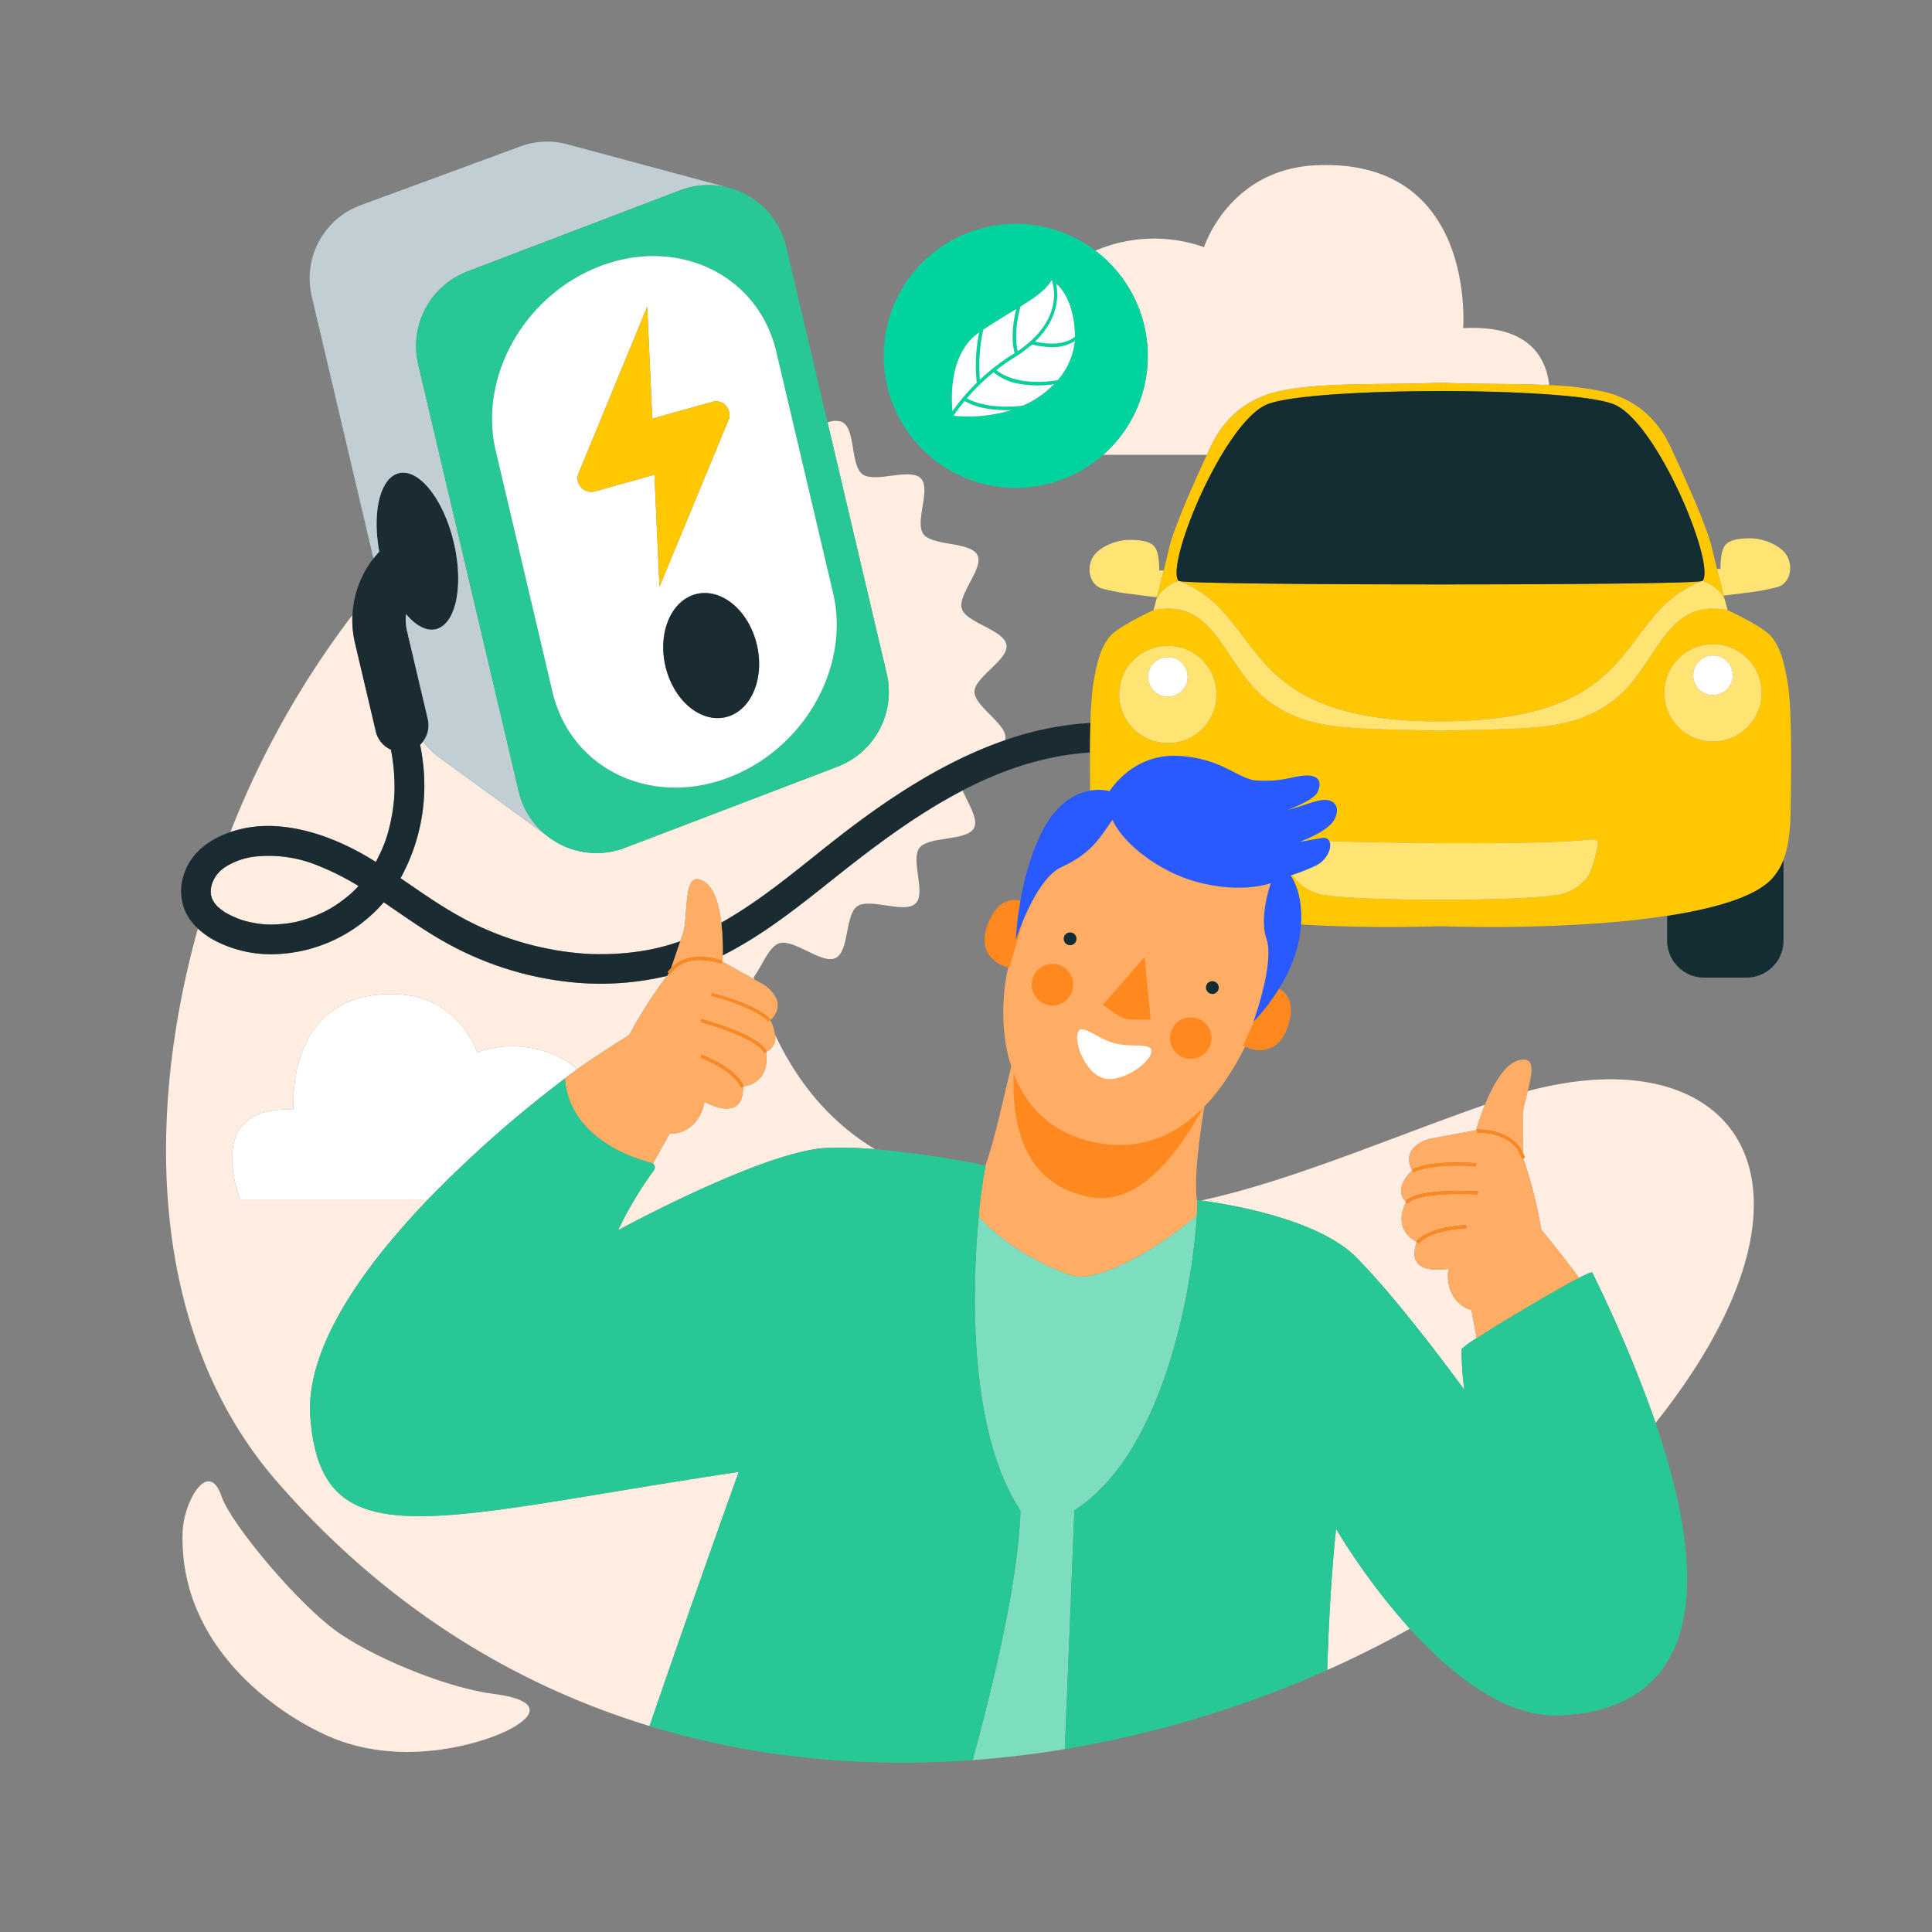 <?xml version="1.0" encoding="UTF-8"?>
<svg xmlns="http://www.w3.org/2000/svg" id="Calque_1" data-name="Calque 1" viewBox="0 0 480 480">
  <rect x="0" y="0" width="480" height="480" fill="#808080" stroke="none"/>
  <defs>
    <style>.cls-1{fill:#ffede1;}.cls-2{fill:#fff;}.cls-3{fill:#1a2c32;}.cls-4{fill:#ffe473;}.cls-5{fill:#132d32;}.cls-6{fill:#ffc802;}.cls-7{fill:#c1ced3;}.cls-8{fill:#27c896;}.cls-9{fill:#ffc800;}.cls-10{fill:#ff891f;}.cls-11{fill:#ffad64;}.cls-12{fill:#00d39d;}.cls-13{fill:none;stroke:#00d39d;stroke-linecap:round;stroke-linejoin:round;stroke-width:0;}.cls-14{fill:#7ddebf;}.cls-15{fill:#285aff;}.cls-16{fill:#122d32;}</style>
  </defs>
  <title>480x480_borne-standard-sans-fond</title>
  <path class="cls-1" d="M208.051,190.489l-52.761,20.14a19.8,19.8,0,0,1-17.886-1.894v0l-.023-.017a19.979,19.979,0,0,1-1.714-1.245L109.23,188.265c-.085-.062-.17-.121-.254-.184l-.067-.049,0,0a19.318,19.318,0,0,1-3.79-3.827,6.654,6.654,0,0,1-.751.83c.292,1.448.53,2.908.7,4.374a47.607,47.607,0,0,1-5.559,28.775c4.478,3.048,8.889,6.18,13.5,8.821a75.107,75.107,0,0,0,32.947,9.986c.854.057,2.873.094,4.274.073q2.021-.031,4.037-.183a60.411,60.411,0,0,0,8.667-1.258c.127-.033.739-.179.722-.175q.589-.145,1.175-.3.978-.263,1.946-.558c.75-.229,1.495-.476,2.235-.735l.529-1.55a12.49,12.49,0,0,0,.594-2.683c.714-6.548.336-13.02,4.575-10.733,2.744,1.48,3.964,5.988,4.488,10.354,10.92-6.134,20.35-14.52,30.23-22.131,12.179-9.382,25.682-18.153,40.25-23.194a2.39,2.39,0,0,0,.1-.313c.638-3.607-7.712-8.041-7.671-11.776.041-3.639,8.507-7.9,7.942-11.608s-9.943-5.462-11.067-8.938c-1.151-3.569,5.531-10.117,3.845-13.394-1.718-3.338-11.2-2.208-13.409-5.2-2.235-3.022,2-11.242-.675-13.876s-11.346,1.24-14.426-.964-1.682-11.281-5.089-13a4.883,4.883,0,0,0-3.622.131L220.3,167.38A19.865,19.865,0,0,1,208.051,190.489Z"></path>
  <path class="cls-1" d="M179.553,237.359c-.022.973-.059,1.559-.059,1.559,2.7,1.508,5.8,3.237,7.918,4.419-.054-.184-.109-.367-.162-.551,2.143-2.89,3.81-7.676,6.388-8.445,3.715-1.107,10.53,5.312,13.94,3.692,3.473-1.649,2.3-10.761,5.417-12.883,3.145-2.146,11.7,1.922,14.44-.65s-1.291-10.9,1.006-13.859,11.74-1.617,13.531-4.892c1.213-2.219-1.413-6.037-2.823-9.357-11.33,5.884-21.838,13.79-31.778,21.707C198.535,225.136,189.678,232.271,179.553,237.359Z"></path>
  <path class="cls-1" d="M297.428,298.492h0l0,.019Z"></path>
  <path class="cls-1" d="M190.471,261.27c.013.032.031.063.042.095l-.184.064c.932,7.358-4.537,8.339-5.55,8.457.012.036.02.062.023.071l-.2.058c.209,9.357-9.569,3.722-9.569,3.722-.927,5.294-4.886,8.186-8.746,7.9l.032.079L162.2,289.1a1.171,1.171,0,0,1,.252,1.671,91.716,91.716,0,0,0-8.884,14.865s36.079-19.647,51.634-20.423a97.239,97.239,0,0,1,12.2.3c-11.487-6.912-19.426-16.924-24.842-28.452A3.851,3.851,0,0,1,190.471,261.27Z"></path>
  <path class="cls-1" d="M80.252,207.7a64.175,64.175,0,0,1,13.114,6.456c.26-.484.522-1,.8-1.568a33.439,33.439,0,0,0,2.492-6.7,44.805,44.805,0,0,0,1.271-7.68c.011-.14.05-.788.064-.992s.022-.758.02-.689q.02-.956,0-1.912-.036-1.913-.223-3.819-.2-2.093-.589-4.164c-.023-.125-.049-.25-.073-.375a6.62,6.62,0,0,1-3.766-4.538l-5.174-21.984a24.989,24.989,0,0,1-.631-6.926,223.1,223.1,0,0,0-30.317,53.921,29.3,29.3,0,0,1,3.608-.966C67.358,204.458,74.051,205.588,80.252,207.7Z"></path>
  <path class="cls-1" d="M77.107,352.2c-1.342-17.487,13.553-37.867,29.221-54.2H59.688s-9.678-23.513,13.243-22.3c0,0-2.4-29.894,25.817-28.667,15.423.671,19.782,14.417,19.782,14.417a26.21,26.21,0,0,1,21.936,2.038,13.591,13.591,0,0,1,2.858,2.223c3.291-2.34,7.532-5.133,13.015-8.59a115.172,115.172,0,0,1,9.352-14.65,71.405,71.405,0,0,1-22.7,1.654,80.867,80.867,0,0,1-32.617-10.159c-5.246-2.949-10.1-6.46-15.036-9.8a37.239,37.239,0,0,1-26.619,12.88,30.125,30.125,0,0,1-15.832-3.631,20.174,20.174,0,0,1-3.717-2.726c-13.622,48.87-11.245,101.88,19.587,137.347,27.173,31.258,59.149,50.591,92.621,60.793,11.865-34.59,22.159-63.148,22.159-63.148C107.988,376.995,79.869,388.187,77.107,352.2Z"></path>
  <path class="cls-1" d="M55.712,226.544c.062.042.094.065.118.084l.225.121c.225.123.445.251.672.371a26.041,26.041,0,0,0,3.311,1.428l.1.033q.331.1.664.192t.675.177q.846.21,1.7.363t1.722.254c.346.04.694.064,1.04.1.041,0,.133.011.216.017a31.215,31.215,0,0,0,7.158-.589l.209-.039.2-.052c.343-.087.685-.174,1.026-.268q.853-.238,1.692-.52,1.6-.538,3.138-1.232a27.812,27.812,0,0,0,5.724-3.439q.851-.642,1.661-1.337c-.037.032.28-.251.443-.393s.466-.443.431-.408q.637-.624,1.237-1.283A64.947,64.947,0,0,0,79.1,215.1a32.014,32.014,0,0,0-16.164-2.237,17.806,17.806,0,0,0-6.777,2.419,8.359,8.359,0,0,0-2.6,2.474c.028-.028-.236.388-.283.477-.149.277-.288.559-.413.848-.073.169-.141.348-.206.525-.008.087-.172.708-.173.711-.057.29-.094.587-.125.883.015.09.01.678.012.713.014.169.039.338.063.506.012-.052.177.647.194.695a6.229,6.229,0,0,0,1.443,2.126A20.326,20.326,0,0,0,55.712,226.544Z"></path>
  <path class="cls-1" d="M378.313,277.7l.033,8.68a9.235,9.235,0,0,1,.486,1.249l-.4.123a111.748,111.748,0,0,1,4.466,17.692c3.988,4.9,7.064,8.831,9.413,12.054,1.941-1,3.183-1.54,3.28-1.34a332.565,332.565,0,0,1,15.739,37.361c47.011-59.17,20.45-96.407-31.786-82.429-.307,1.238-.641,2.547-.934,3.878A12.492,12.492,0,0,0,378.313,277.7Z"></path>
  <path class="cls-1" d="M329.752,414.914q10.659-4.759,20.515-10.269a164.031,164.031,0,0,1-18.325-24.818C330.79,390.744,330.111,402.76,329.752,414.914Z"></path>
  <path class="cls-1" d="M363.807,345.292a74.006,74.006,0,0,1-.679-10.123,20.532,20.532,0,0,1,3.742-2.681l-1.288-6.935.056-.065c-3.75-.96-6.577-4.965-5.765-10.277,0,0-11.067,2.216-7.879-6.584l-.169-.118c.006-.008.022-.03.044-.059-.957-.455-5.78-3.146-2.559-9.79l-.151-.118c.02-.026.053-.048.074-.073-.571-.528-2.947-3.2,1.609-7.68l-.1-.127.042-.029c-.465-.83-2.659-5.421,4.224-7.655,0,0,6.552-1.216,11.759-2.186a61.738,61.738,0,0,1,2.166-6.327c-25.332,8.906-48.054,18.868-70.509,23.81,5.157.663,28.64,4.169,38.5,14.076C348.03,323.513,363.807,345.292,363.807,345.292Z"></path>
  <path class="cls-1" d="M122.5,420.823c-10.566-1.358-27.473-7.925-37.724-14.722s-27.47-27.628-29.688-34.223c-3.261-9.7-9.442,1.151-9.711,8.648-1.03,28.645,23.75,45.412,36.352,50.89,17.028,7.4,35.4,2.4,42.632-.694S136.908,422.676,122.5,420.823Z"></path>
  <path class="cls-1" d="M317.021,97.4c10.461-2.63,27.737-1.669,40.878-2.318,8.273.409,18.182.181,27,.611-.914-7.746-5.831-14.992-21.39-14.166,0,0,3.394-42.2-36.447-40.471-21.774.947-27.927,20.354-27.927,20.354a37.031,37.031,0,0,0-27,.878A32.769,32.769,0,0,1,274.088,113h25.759c.3-.653.6-1.294.885-1.9C303.826,104.469,308.962,99.423,317.021,97.4Z"></path>
  <path class="cls-1" d="M357.9,95.082c0,.025-.008.8-.021,2.082h.041C357.907,95.882,357.9,95.107,357.9,95.082Z"></path>
  <path class="cls-2" d="M140.466,263.492a26.21,26.21,0,0,0-21.936-2.038s-4.359-13.747-19.782-14.417C70.527,245.81,72.931,275.7,72.931,275.7,50.01,274.487,59.688,298,59.688,298h46.64a295.743,295.743,0,0,1,32.5-28.894c1.254-1.021,2.733-2.139,4.493-3.391A13.591,13.591,0,0,0,140.466,263.492Z"></path>
  <path class="cls-3" d="M249.681,183.912c-14.568,5.042-28.07,13.812-40.25,23.194-9.88,7.611-19.31,16-30.23,22.131a59.6,59.6,0,0,1,.352,8.121c10.125-5.088,18.982-12.223,27.817-19.26,9.94-7.917,20.448-15.823,31.778-21.707,9.87-5.126,20.364-8.712,31.654-9.426.01-2.514.044-5.018.112-7.359A77.569,77.569,0,0,0,249.681,183.912Z"></path>
  <path class="cls-3" d="M68.721,237.048a37.239,37.239,0,0,0,26.619-12.88c4.937,3.342,9.79,6.853,15.036,9.8a80.867,80.867,0,0,0,32.617,10.159,71.405,71.405,0,0,0,22.7-1.654c.241-.316.42-.546.532-.687l-.343-.246a9.259,9.259,0,0,1,.862-1.034l2.273-6.658c-.74.259-1.485.506-2.235.735q-.968.3-1.946.558-.586.157-1.175.3c.016,0-.6.142-.722.175a60.411,60.411,0,0,1-8.667,1.258q-2.015.153-4.037.183c-1.4.021-3.421-.015-4.274-.073A75.107,75.107,0,0,1,113.012,227c-4.615-2.641-9.025-5.773-13.5-8.821a47.607,47.607,0,0,0,5.559-28.775c-.167-1.466-.4-2.926-.7-4.374a6.593,6.593,0,0,0,1.917-6.352L101.113,156.7a11.637,11.637,0,0,1-.222-4.121c2.372,2.834,5,4.307,7.374,3.747,5-1.177,7.008-10.81,4.489-21.514s-8.613-18.431-13.613-17.254c-4.682,1.1-6.742,9.628-4.911,19.5q-.764.816-1.449,1.693a24.892,24.892,0,0,0-4.587,20.988l5.174,21.984a6.62,6.62,0,0,0,3.766,4.538c.024.125.049.25.073.375q.384,2.068.589,4.164.186,1.9.223,3.819.018.956,0,1.912c0-.069-.016.486-.02.689s-.053.852-.064.992a44.805,44.805,0,0,1-1.271,7.68,33.439,33.439,0,0,1-2.492,6.7c-.279.572-.542,1.084-.8,1.568A64.175,64.175,0,0,0,80.252,207.7c-6.2-2.111-12.895-3.241-19.4-1.933a29.3,29.3,0,0,0-3.608.966c-4.941,1.673-9.46,4.787-11.321,9.884A12.849,12.849,0,0,0,46,226.371a13.806,13.806,0,0,0,3.17,4.32,20.174,20.174,0,0,0,3.717,2.726A30.125,30.125,0,0,0,68.721,237.048ZM52.437,222.42c-.024-.169-.049-.337-.063-.506,0-.036,0-.623-.012-.713.031-.3.068-.593.125-.883,0,0,.164-.623.173-.711.065-.177.133-.355.206-.525.125-.289.264-.571.413-.848.048-.089.311-.505.283-.477a8.359,8.359,0,0,1,2.6-2.474,17.806,17.806,0,0,1,6.777-2.419A32.014,32.014,0,0,1,79.1,215.1a64.947,64.947,0,0,1,9.974,5.022q-.6.659-1.237,1.283c.035-.034-.276.259-.431.408s-.481.425-.443.393q-.809.695-1.661,1.337a27.812,27.812,0,0,1-5.724,3.439q-1.538.692-3.138,1.232-.839.282-1.692.52c-.341.095-.683.181-1.026.268l-.2.052-.209.039a31.215,31.215,0,0,1-7.158.589c-.082-.006-.175-.013-.216-.017-.346-.037-.694-.06-1.04-.1q-.865-.1-1.722-.254t-1.7-.363q-.339-.084-.675-.177t-.664-.192l-.1-.033a26.041,26.041,0,0,1-3.311-1.428c-.226-.119-.447-.248-.672-.371l-.225-.121c-.024-.019-.056-.042-.118-.084a20.326,20.326,0,0,1-1.639-1.3,6.229,6.229,0,0,1-1.443-2.126C52.614,223.067,52.449,222.368,52.437,222.42Z"></path>
  <path class="cls-4" d="M288.005,141.75s.125-3.595-.878-5.476-4.013-2.174-6.814-2.132-7.4,1.63-8.946,4.556c-1.361,2.575-.673,6.476,2.318,7.493a53.27,53.27,0,0,0,8.217,1.495c1.77.253,4.159.561,5.538.674.458-1.755,1.057-4.08,1.695-6.651C288.568,141.725,288.005,141.75,288.005,141.75Z"></path>
  <path class="cls-4" d="M433.558,147.3a53.265,53.265,0,0,0,8.217-1.495c2.991-1.017,3.678-4.919,2.318-7.493-1.547-2.926-6.145-4.515-8.946-4.556s-5.811.251-6.814,2.132-.878,5.476-.878,5.476-.412-.018-.883-.034c.623,2.521,1.216,4.833,1.682,6.624C429.658,147.833,431.885,147.544,433.558,147.3Z"></path>
  <path class="cls-5" d="M414.2,227.513V233.7a9.213,9.213,0,0,0,9.186,9.186H433.92a9.212,9.212,0,0,0,9.186-9.186V213.55a15.043,15.043,0,0,1-2.687,4.515C436.55,222.558,426.7,225.589,414.2,227.513Z"></path>
  <path class="cls-5" d="M275.379,218.065a14.915,14.915,0,0,1-2.393-3.8V233.7a9.212,9.212,0,0,0,9.186,9.186H292.7a9.212,9.212,0,0,0,9.186-9.186v-6.141C289.251,225.638,279.279,222.593,275.379,218.065Z"></path>
  <path class="cls-6" d="M444.181,169.907c-1.087-6.605-2.174-9.489-4.264-11.914s-10.7-6.4-10.7-6.4c-16.616-3.284-17.2,15.407-30.157,23.7-9.807,6.28-19.13,5.624-41.159,6.27-22.029-.646-31.352.01-41.159-6.27-12.955-8.3-13.542-26.987-30.157-23.7,0,0-8.612,3.971-10.7,6.4s-3.177,5.309-4.264,11.914a82.085,82.085,0,0,0-.7,9.7c-.068,2.341-.1,4.845-.112,7.359-.023,5.648.07,11.338.146,15.3.108,5.593.841,9.278,2.038,12a14.915,14.915,0,0,0,2.393,3.8c3.9,4.529,13.872,7.573,26.51,9.495,16.624,2.527,37.866,3.108,56.01,2.545,18.252.567,39.636-.025,56.3-2.591,12.5-1.924,22.348-4.955,26.217-9.448a15.043,15.043,0,0,0,2.687-4.515c1.023-2.648,1.646-6.167,1.745-11.287C445.017,193.568,445.268,176.512,444.181,169.907Zm-154.028-9.448a12.081,12.081,0,1,1-12.081,12.081A12.1,12.1,0,0,1,290.154,160.459ZM396.988,209.8c-.3,1.762-1.219,6.342-2.854,8.444a11.681,11.681,0,0,1-7.734,4.18c-9.921,1.5-47.082,1.5-57,0a11.681,11.681,0,0,1-7.734-4.18c-1.635-2.1-2.551-6.682-2.854-8.444-.207-1.206.507-1.168,2-1.244,11.686.811,61.154,1.605,74.185,0C396.482,208.63,397.2,208.593,396.988,209.8Zm16.522-37.661a12.081,12.081,0,1,1,12.081,12.082A12.1,12.1,0,0,1,413.51,172.137Z"></path>
  <path class="cls-6" d="M381.2,179.945q-.626.063-1.273.119Q380.573,180.008,381.2,179.945Z"></path>
  <path class="cls-6" d="M385.793,179.324q-.526.093-1.066.176Q385.267,179.416,385.793,179.324Z"></path>
  <path class="cls-6" d="M397.446,175.2q-.409.237-.818.459Q397.037,175.438,397.446,175.2Z"></path>
  <path class="cls-6" d="M358.285,180.921l-.386.011.4-.011Z"></path>
  <path class="cls-6" d="M395.2,176.4c-.371.179-.744.347-1.119.51C394.458,176.743,394.831,176.574,395.2,176.4Z"></path>
  <path class="cls-6" d="M357.785,180.921l.114.011.114-.011Z"></path>
  <path class="cls-6" d="M389.934,178.385q-.463.132-.935.253Q389.471,178.516,389.934,178.385Z"></path>
  <path class="cls-6" d="M388.67,178.721c-.828.2-1.678.385-2.557.546Q387.431,179.026,388.67,178.721Z"></path>
  <path class="cls-6" d="M393.765,177.041q-.424.179-.852.346Q393.341,177.22,393.765,177.041Z"></path>
  <path class="cls-6" d="M357.5,180.921l.4.011-.386-.011Z"></path>
  <path class="cls-6" d="M392.59,177.512c-.765.288-1.543.548-2.339.783Q391.445,177.943,392.59,177.512Z"></path>
  <path class="cls-6" d="M396.307,175.834c-.365.193-.731.381-1.1.558C395.576,176.215,395.942,176.027,396.307,175.834Z"></path>
  <path class="cls-6" d="M323.207,177.511q1.148.433,2.34.783C324.751,178.06,323.973,177.8,323.207,177.511Z"></path>
  <path class="cls-6" d="M325.863,178.384q.465.132.94.254Q326.328,178.517,325.863,178.384Z"></path>
  <path class="cls-6" d="M322.031,177.04q.425.18.855.347Q322.456,177.22,322.031,177.04Z"></path>
  <path class="cls-6" d="M318.352,175.2q.409.237.819.459Q318.761,175.438,318.352,175.2Z"></path>
  <path class="cls-6" d="M319.491,175.834q1.1.585,2.225,1.072Q320.593,176.418,319.491,175.834Z"></path>
  <path class="cls-6" d="M316.928,174.338c.368.235.734.459,1.1.676C317.662,174.8,317.3,174.573,316.928,174.338Z"></path>
  <path class="cls-6" d="M327.125,178.72q1.244.307,2.563.547C328.807,179.107,327.954,178.925,327.125,178.72Z"></path>
  <path class="cls-6" d="M331.4,179.551q1.4.208,2.9.364C333.3,179.81,332.332,179.689,331.4,179.551Z"></path>
  <path class="cls-6" d="M336.184,180.091q1.61.134,3.362.233C338.376,180.257,337.258,180.18,336.184,180.091Z"></path>
  <path class="cls-6" d="M330,179.323q.532.094,1.079.178Q330.531,179.416,330,179.323Z"></path>
  <path class="cls-6" d="M334.583,179.943q.641.065,1.3.122Q335.224,180.008,334.583,179.943Z"></path>
  <path class="cls-6" d="M292.953,144.378h0c21.948,8.491,13.613,34.994,64.956,34.841,51.747-.155,42.827-26.289,64.933-34.841h0C418.049,145.473,297.751,145.473,292.953,144.378Z"></path>
  <path class="cls-6" d="M429.2,151.526l.019.07Z"></path>
  <path class="cls-6" d="M428.7,149.676l.008.029Z"></path>
  <path class="cls-6" d="M426.136,150.742a20.421,20.421,0,0,1,2.941.341A20.421,20.421,0,0,0,426.136,150.742Z"></path>
  <path class="cls-6" d="M379.6,180.092c-1.07.089-2.184.165-3.35.232Q378,180.224,379.6,180.092Z"></path>
  <path class="cls-6" d="M286.946,150.238l.161-.611Z"></path>
  <path class="cls-6" d="M429.18,151.466l-.119-.446.017.062Z"></path>
  <path class="cls-6" d="M398.87,174.338c-.367.235-.734.458-1.1.675C398.136,174.8,398.5,174.573,398.87,174.338Z"></path>
  <path class="cls-6" d="M287.262,149.039l-.089.34.089-.34Z"></path>
  <path class="cls-6" d="M384.393,179.552c-.927.138-1.888.258-2.887.362Q383,179.757,384.393,179.552Z"></path>
  <path class="cls-6" d="M288.8,146.769a10.5,10.5,0,0,1,4.009-2.446c-3.354-4.026,11.218-39.4,21.989-43.852,5.3-2.191,24.185-3.3,43.08-3.307.012-1.282.02-2.057.021-2.082,0,.025.008.8.021,2.082,18.858,0,37.717,1.09,43.079,3.307,10.771,4.453,25.343,39.826,21.989,43.852A10.5,10.5,0,0,1,427,146.769a6.888,6.888,0,0,1,1.539,2.269h0l.048.183c-.1-.385-.211-.8-.331-1.264-.466-1.79-1.059-4.1-1.682-6.624-.411-1.664-.835-3.412-1.244-5.164-1.271-5.44-6.6-17.24-10.261-25.076-3.094-6.626-8.23-11.673-16.289-13.7A74.218,74.218,0,0,0,384.9,95.689c-8.818-.43-18.727-.2-27-.611-13.141.649-30.417-.312-40.878,2.318-8.059,2.026-13.2,7.073-16.289,13.7-.285.61-.583,1.251-.885,1.9-3.582,7.737-8.2,18.155-9.376,23.171-.44,1.882-.9,3.765-1.337,5.538-.638,2.571-1.236,4.9-1.695,6.651l-.177.678A6.893,6.893,0,0,1,288.8,146.769Z"></path>
  <path class="cls-5" d="M401,100.471c-5.362-2.217-24.221-3.312-43.079-3.307h-.041c-18.9.006-37.78,1.116-43.08,3.307-10.771,4.453-25.343,39.826-21.989,43.852a.313.313,0,0,0,.143.055c4.8,1.095,125.1,1.095,129.891,0a.317.317,0,0,0,.143-.055C426.342,140.3,411.77,104.924,401,100.471Z"></path>
  <path class="cls-4" d="M394.992,208.554c-13.03,1.605-62.5.811-74.185,0-1.49.076-2.2.038-2,1.244.3,1.762,1.219,6.342,2.854,8.444a11.681,11.681,0,0,0,7.734,4.18c9.921,1.5,47.082,1.5,57,0a11.681,11.681,0,0,0,7.734-4.18c1.635-2.1,2.551-6.682,2.854-8.444C397.2,208.593,396.482,208.63,394.992,208.554Z"></path>
  <path class="cls-4" d="M290.154,184.621a12.081,12.081,0,1,0-12.081-12.081A12.1,12.1,0,0,0,290.154,184.621Zm4.912-16.45a4.912,4.912,0,1,1-4.912-4.912A4.922,4.922,0,0,1,295.066,168.171Z"></path>
  <circle class="cls-2" cx="290.154" cy="168.172" r="4.912"></circle>
  <path class="cls-4" d="M437.672,172.137a12.081,12.081,0,1,0-12.081,12.082A12.1,12.1,0,0,0,437.672,172.137Zm-12.081-9.28a4.912,4.912,0,1,1-4.912,4.912A4.921,4.921,0,0,1,425.591,162.857Z"></path>
  <circle class="cls-2" cx="425.591" cy="167.769" r="4.912"></circle>
  <path class="cls-4" d="M316.74,175.3c9.807,6.28,19.13,5.624,41.159,6.27,22.029-.646,31.352.01,41.159-6.27,12.955-8.3,13.541-26.987,30.157-23.7l-.019-.07-.016-.06-.1-.383a20.421,20.421,0,0,0-2.941-.341,20.421,20.421,0,0,1,2.941.341l-.017-.062c-.086-.32-.2-.763-.349-1.316l-.008-.029-.119-.453-.048-.183h0A6.888,6.888,0,0,0,427,146.769a10.5,10.5,0,0,0-4.009-2.446.317.317,0,0,1-.143.055h0c-22.106,8.552-13.186,34.685-64.933,34.841-51.343.153-43.008-26.35-64.956-34.841h0a.313.313,0,0,1-.143-.055,10.5,10.5,0,0,0-4.009,2.446,6.893,6.893,0,0,0-1.539,2.269h0l-.089.34-.065.248-.161.611c-.091.342-.166.626-.225.844l-.138.514C303.2,148.312,303.785,167,316.74,175.3Zm81.03-.286c.366-.217.733-.44,1.1-.675C398.5,174.573,398.136,174.8,397.77,175.013Zm-21.516,5.31c1.166-.066,2.28-.143,3.35-.232Q378,180.226,376.253,180.323Zm3.673-.26q.647-.056,1.273-.119Q380.574,180.008,379.927,180.064Zm1.579-.15c1-.1,1.96-.225,2.887-.362Q383,179.758,381.505,179.914Zm3.221-.414q.541-.084,1.066-.176Q385.267,179.416,384.727,179.5Zm1.387-.233c.879-.161,1.729-.342,2.557-.546Q387.429,179.027,386.113,179.267Zm2.886-.63q.472-.121.935-.253Q389.471,178.516,389,178.637Zm1.252-.343c.8-.234,1.574-.495,2.339-.783Q391.443,177.944,390.251,178.294Zm2.662-.908q.428-.167.852-.346Q393.341,177.22,392.913,177.386Zm1.17-.481c.375-.163.748-.332,1.119-.51C394.831,176.574,394.458,176.743,394.083,176.906Zm1.125-.514c.367-.177.733-.365,1.1-.558C395.942,176.027,395.576,176.215,395.209,176.392Zm1.419-.732q.409-.222.818-.459Q397.037,175.438,396.628,175.66Zm-38.843,5.261h.228l-.114.011.386-.011h.015l-.4.011-.4-.011h.015l.386.011Zm-39.756-5.907c-.366-.217-.733-.44-1.1-.676C317.3,174.573,317.662,174.8,318.029,175.014Zm21.517,5.31q-1.755-.1-3.362-.233C337.258,180.18,338.376,180.257,339.546,180.324Zm-3.659-.258q-.663-.057-1.3-.122Q335.224,180.008,335.887,180.065Zm-1.586-.151q-1.506-.157-2.9-.364C332.332,179.689,333.3,179.81,334.3,179.915Zm-3.222-.414q-.547-.085-1.079-.178Q330.531,179.416,331.078,179.5Zm-1.391-.233q-1.321-.242-2.563-.547C327.954,178.925,328.807,179.107,329.687,179.268Zm-2.885-.63q-.474-.121-.94-.254Q326.328,178.517,326.8,178.638Zm-1.255-.344q-1.195-.352-2.34-.783C323.973,177.8,324.751,178.06,325.547,178.294Zm-2.661-.907q-.43-.167-.855-.347Q322.457,177.22,322.886,177.387Zm-1.17-.481q-1.122-.489-2.225-1.072Q320.6,176.419,321.716,176.906Zm-2.546-1.246q-.41-.222-.819-.459Q318.761,175.438,319.17,175.66Z"></path>
  <path class="cls-7" d="M99.14,117.553c5-1.177,11.094,6.549,13.613,17.254s.512,20.338-4.489,21.514c-2.378.56-5-.913-7.374-3.747a11.637,11.637,0,0,0,.222,4.121l5.174,21.984a6.623,6.623,0,0,1-1.166,5.522,19.318,19.318,0,0,0,3.79,3.827l0,0,.067.049c.084.063.169.123.254.184l26.437,19.211a19.732,19.732,0,0,1-6.8-10.855L103.9,90.539a19.865,19.865,0,0,1,12.254-23.11l52.761-20.14a19.728,19.728,0,0,1,11.811-.734l0,0L141.518,36.007v0a19.245,19.245,0,0,0-12.459.459L89.4,51.053A19.381,19.381,0,0,0,77.445,73.594L92.78,138.749q.684-.877,1.449-1.693C92.4,127.181,94.459,118.655,99.14,117.553Z"></path>
  <path class="cls-7" d="M137.4,208.735l-.022-.014.023.017Z"></path>
  <path class="cls-8" d="M168.917,47.289l-52.761,20.14A19.865,19.865,0,0,0,103.9,90.539l24.968,106.082a19.732,19.732,0,0,0,6.8,10.855,19.979,19.979,0,0,0,1.714,1.245l.022.014a19.8,19.8,0,0,0,17.886,1.894l52.761-20.14A19.865,19.865,0,0,0,220.3,167.38l-14.69-62.413L195.334,61.3a19.864,19.864,0,0,0-26.418-14.008Zm23.962,40.13,14.1,59.913c4,16.981-5.541,35.889-22.311,44.241-20.265,10.091-42.581.821-47.41-19.7l-14.1-59.913c-4-16.981,5.541-35.889,22.315-44.242C165.737,57.63,188.049,66.9,192.879,87.419Z"></path>
  <path class="cls-2" d="M145.472,67.721c-16.774,8.353-26.311,27.261-22.315,44.242l14.1,59.913c4.829,20.518,27.145,29.788,47.41,19.7,16.771-8.352,26.308-27.26,22.311-44.241l-14.1-59.913C188.049,66.9,165.737,57.63,145.472,67.721Zm34.819,110.453c-6.27,1.476-12.967-4.179-14.956-12.632s1.482-16.5,7.752-17.977,12.967,4.179,14.956,12.632S186.561,176.7,180.291,178.175Zm.822-75.97a3.245,3.245,0,0,1-.28,2.533L163.846,145.77l-1.256-27.822-15.03,4.2a3.4,3.4,0,0,1-3.657-4.954l16.9-41.007,1.256,27.822,15.122-4.227A3.3,3.3,0,0,1,181.113,102.2Z"></path>
  <ellipse class="cls-3" cx="176.689" cy="162.87" rx="11.664" ry="15.723" transform="translate(-32.614 44.812) rotate(-13.244)"></ellipse>
  <path class="cls-9" d="M162.055,104.01,160.8,76.188l-16.9,41.007a3.4,3.4,0,0,0,3.657,4.954l15.03-4.2,1.256,27.822,16.987-41.032a3.245,3.245,0,0,0,.28-2.533,3.3,3.3,0,0,0-3.937-2.421Z"></path>
  <path class="cls-10" d="M176.882,246.685l-.2.746c11.78,3.139,14.185,6.366,14.208,6.4l.5-.349.13-.09-.03-.041C191.188,252.944,188.474,249.774,176.882,246.685Z"></path>
  <path class="cls-11" d="M243.15,302.26c8.448,9.406,21.507,14.471,24.383,14.893,5.545.814,19.053-5.828,29.829-15.2.089-1.6.1-2.773.067-3.437l0-.019c-1.49-9.09,3.641-33.593,3.641-33.593l-46.909-10.3c-3.5,10.412-5.984,25.718-9.328,34.954l.047.01A119.289,119.289,0,0,0,243.15,302.26Z"></path>
  <path class="cls-12" d="M285.163,88.462A32.806,32.806,0,1,0,274.088,113,32.728,32.728,0,0,0,285.163,88.462ZM254.1,100.79c-8.114.921-12.582-1.09-13.892-1.827a51.6,51.6,0,0,1,6.642-6.47,13.206,13.206,0,0,0,6.5,2.879,26.985,26.985,0,0,0,8.507.086A24.544,24.544,0,0,1,254.1,100.79ZM239.783,98.7h0Zm22.985-4.247c-9.526,1.513-14.034-1.5-15.232-2.51a50.724,50.724,0,0,1,4.544-3.182,31.29,31.29,0,0,0,4.321-3.2c.246.068.734.195,1.4.321a19.668,19.668,0,0,0,2.966.333,10.58,10.58,0,0,0,6.259-1.478A17.509,17.509,0,0,1,262.768,94.457Zm4.3-11.785c.018.322.023.644.019.967-3.037,2.533-8.125,1.657-9.94,1.234,6.015-5.807,5.831-11.6,5.243-14.41C263.97,71.808,266.655,75.166,267.068,82.672Zm-5.834-13,.108.055c.751,2.3,2.3,10.206-8.5,17.527-.3-1.2-.974-5.118.715-11.12C257.225,73.877,259.89,72.021,261.234,69.673Zm-8.73,7.1c-1.588,6.246-.677,10.089-.416,10.967-.154.1-.3.2-.457.3a51.786,51.786,0,0,0-8.182,6.3A41.258,41.258,0,0,1,244.3,81.9C247.356,79.869,250.117,78.227,252.5,76.778Zm-9.226,5.81a40.624,40.624,0,0,0-.6,12.5,51.925,51.925,0,0,0-6.034,7.078C236.3,98.644,235.891,87.674,243.277,82.588Zm-6.382,20.7c.746-1.1,1.661-2.335,2.754-3.657a15.98,15.98,0,0,0,5.23,1.824,28.794,28.794,0,0,0,6.4.416A36.072,36.072,0,0,1,236.9,103.289Z"></path>
  <path class="cls-2" d="M244.879,101.456a15.98,15.98,0,0,1-5.23-1.824c-1.093,1.322-2.008,2.562-2.754,3.657a36.072,36.072,0,0,0,14.381-1.417A28.794,28.794,0,0,1,244.879,101.456Z"></path>
  <path class="cls-2" d="M243.448,94.341a51.786,51.786,0,0,1,8.182-6.3c.159-.1.3-.2.457-.3-.261-.878-1.171-4.721.416-10.967-2.386,1.449-5.147,3.091-8.2,5.124A41.258,41.258,0,0,0,243.448,94.341Z"></path>
  <path class="cls-2" d="M242.675,95.085a40.624,40.624,0,0,1,.6-12.5c-7.386,5.086-6.979,16.056-6.637,19.576A51.925,51.925,0,0,1,242.675,95.085Z"></path>
  <path class="cls-2" d="M252.841,87.254c10.8-7.321,9.253-15.227,8.5-17.527l-.108-.055c-1.343,2.348-4.009,4.2-7.677,6.462C251.867,82.137,252.544,86.052,252.841,87.254Z"></path>
  <path class="cls-2" d="M260.772,86.22a19.668,19.668,0,0,1-2.966-.333c-.671-.127-1.159-.253-1.4-.321a31.29,31.29,0,0,1-4.321,3.2,50.724,50.724,0,0,0-4.544,3.182c1.2,1.013,5.707,4.023,15.232,2.51a17.509,17.509,0,0,0,4.263-9.715A10.58,10.58,0,0,1,260.772,86.22Z"></path>
  <path class="cls-2" d="M261.856,95.459a26.985,26.985,0,0,1-8.507-.086,13.206,13.206,0,0,1-6.5-2.879,51.6,51.6,0,0,0-6.642,6.47c1.31.737,5.778,2.747,13.892,1.827A24.544,24.544,0,0,0,261.856,95.459Z"></path>
  <path class="cls-2" d="M257.147,84.873c1.814.423,6.9,1.3,9.94-1.234,0-.323,0-.645-.019-.967-.413-7.506-3.1-10.864-4.678-12.209C262.978,73.271,263.162,79.066,257.147,84.873Z"></path>
  <line class="cls-13" x1="239.783" y1="98.704" x2="239.783" y2="98.704"></line>
  <path class="cls-11" d="M355.012,282.979c-6.883,2.234-4.689,6.824-4.224,7.655.39-.268,3.942-2.426,15.977-1.646l-.05.771c-12.265-.8-15.474,1.5-15.505,1.522l-.368-.49c-4.556,4.479-2.18,7.151-1.609,7.68,1.21-1.435,4.575-2.289,10.025-2.535,4.065-.183,7.86.048,7.9.051l-.048.771c-4.133-.257-15.3-.351-17.34,2.261l-.458-.357c-3.221,6.644,1.6,9.334,2.559,9.79.37-.476,3.115-3.565,12.385-4.083l.043.771c-9.4.527-11.816,3.781-11.839,3.814l-.464-.323c-3.188,8.8,7.879,6.584,7.879,6.584-.813,5.313,2.015,9.318,5.765,10.277l-.056.065,1.288,6.935c6.4-4.132,19.361-11.852,25.439-14.991-2.349-3.223-5.425-7.154-9.413-12.054a111.748,111.748,0,0,0-4.466-17.692l-.335.1c-2.108-6.892-11.1-6.474-11.19-6.469l-.043-.771c.091-.005,8.574-.395,11.484,5.765l-.033-8.68a12.492,12.492,0,0,1,.295-2.732c.293-1.331.627-2.64.934-3.878,1.176-4.746,1.925-8.4-1.84-7.754-3.79.649-6.855,6.4-8.765,11.13a61.738,61.738,0,0,0-2.166,6.327C361.564,281.763,355.012,282.979,355.012,282.979Z"></path>
  <path class="cls-10" d="M378.347,286.379c-2.91-6.16-11.394-5.77-11.484-5.765l.043.771c.091-.005,9.082-.423,11.19,6.469l.335-.1.4-.123A9.235,9.235,0,0,0,378.347,286.379Z"></path>
  <path class="cls-10" d="M366.715,289.758l.05-.771c-12.035-.78-15.586,1.379-15.977,1.646l-.042.029.1.127.368.49C351.24,291.257,354.45,288.962,366.715,289.758Z"></path>
  <path class="cls-10" d="M367.107,296.756l.048-.771c-.038,0-3.833-.233-7.9-.051-5.45.246-8.815,1.1-10.025,2.535-.021.025-.054.047-.074.073l.151.118.458.357C351.8,296.4,362.974,296.5,367.107,296.756Z"></path>
  <path class="cls-10" d="M364.3,305.137l-.043-.771c-9.27.518-12.015,3.607-12.385,4.083-.023.029-.039.051-.044.059l.169.118.464.323C352.481,308.917,354.9,305.664,364.3,305.137Z"></path>
  <path class="cls-14" d="M266.933,375.23c23.611-15.173,29.671-59.6,30.429-73.281-10.776,9.376-24.284,16.019-29.829,15.2-2.876-.422-15.935-5.487-24.383-14.893-1.8,19.175-2.346,53.81,10.39,73.068-.489,15.725-5.6,38.886-11.883,61.968q11.552-.843,22.893-2.738Z"></path>
  <path class="cls-11" d="M179.494,238.918s.037-.587.059-1.559a59.6,59.6,0,0,0-.352-8.121c-.523-4.366-1.744-8.874-4.488-10.354-4.239-2.287-3.861,4.185-4.575,10.733a12.49,12.49,0,0,1-.594,2.683l-.529,1.55-2.273,6.658c4.726-4.9,12.638-1.822,12.722-1.788l-.287.717c-.084-.034-8.477-3.295-12.67,2.555l-.285-.2c-.112.141-.291.372-.532.688a115.172,115.172,0,0,0-9.352,14.65c-5.483,3.457-9.724,6.25-13.015,8.59-1.76,1.252-3.24,2.37-4.493,3.391.972-.739,1.515-1.136,1.515-1.136,1.151,14.434,16.214,19.584,21.469,20.948a1.159,1.159,0,0,1,.382.186l4.124-7.392-.032-.079c3.86.289,7.819-2.6,8.746-7.9,0,0,9.779,5.636,9.569-3.722l-.543.158c-.012-.039-1.266-3.9-10-7.4l.287-.717c8.612,3.451,10.23,7.251,10.431,7.825,1.013-.118,6.483-1.1,5.55-8.457l-.545.191c-1.1-3.126-11.711-6.605-15.709-7.682l.2-.746c.6.161,14.562,3.966,16.195,8.078a3.851,3.851,0,0,0,2.086-4.2,10.341,10.341,0,0,0-1.161-3.589l-.5.349c-.023-.032-2.428-3.26-14.208-6.4l.2-.746c11.592,3.089,14.306,6.258,14.613,6.664.706-.639,4.251-4.287-1.557-8.6l-2.527-1.409C185.293,242.156,182.194,240.426,179.494,238.918Z"></path>
  <path class="cls-10" d="M165.881,241.542l.343.246.285.2c4.193-5.849,12.586-2.588,12.67-2.555l.287-.717c-.084-.034-8-3.115-12.722,1.788A9.259,9.259,0,0,0,165.881,241.542Z"></path>
  <path class="cls-10" d="M190.471,261.27c-1.633-4.111-15.6-7.916-16.195-8.078l-.2.746c4,1.077,14.614,4.556,15.709,7.682l.545-.191.184-.064C190.5,261.333,190.484,261.3,190.471,261.27Z"></path>
  <path class="cls-10" d="M184.779,269.886c-.2-.574-1.819-4.374-10.431-7.825l-.287.717c8.735,3.5,9.989,7.357,10,7.4l.543-.158.2-.058C184.8,269.947,184.792,269.921,184.779,269.886Z"></path>
  <path class="cls-8" d="M205.2,285.218c-15.555.776-51.634,20.423-51.634,20.423a91.716,91.716,0,0,1,8.884-14.865,1.191,1.191,0,0,0-.634-1.857c-5.256-1.364-20.319-6.514-21.469-20.948,0,0-.543.4-1.515,1.136A295.743,295.743,0,0,0,106.328,298c-15.669,16.333-30.563,36.713-29.221,54.2,2.762,35.987,30.881,24.795,106.432,13.483,0,0-10.295,28.558-22.159,63.148,26.369,8.037,53.666,10.408,80.277,8.465,6.288-23.082,11.394-46.243,11.883-61.968-12.736-19.258-12.188-53.893-10.39-73.068a119.289,119.289,0,0,1,1.727-12.7l-.047-.01a244.938,244.938,0,0,0-27.431-4.032A97.239,97.239,0,0,0,205.2,285.218Z"></path>
  <path class="cls-8" d="M297.362,301.948c-.758,13.685-6.818,58.108-30.429,73.281l-2.384,59.328a268.583,268.583,0,0,0,65.2-19.644c.359-12.154,1.039-24.17,2.19-35.088a164.031,164.031,0,0,0,18.325,24.818c10.224,11.281,23.594,22.046,37.11,21.546,23.328-.863,43.373-15.923,23.952-72.673a332.565,332.565,0,0,0-15.739-37.361c-.1-.2-1.34.338-3.28,1.34-6.078,3.139-19.036,10.859-25.439,14.991a20.532,20.532,0,0,0-3.742,2.681,74.006,74.006,0,0,0,.679,10.123s-15.777-21.779-26.882-32.941c-9.857-9.907-33.34-13.413-38.5-14.076-.653-.084-1.028-.125-1.028-.125.012.089.021.208.029.341v.02C297.466,299.175,297.451,300.348,297.362,301.948Z"></path>
  <path class="cls-10" d="M271.168,297.468c13.357,2.254,23.86-14.064,30.607-27.754,0,0-9.973,20.127-29.766,8.756s-16.516-34.625-16.516-34.625C246.585,278.632,254.472,294.65,271.168,297.468Z"></path>
  <path class="cls-11" d="M264.177,205.105c-6.774,9.239-10.206,21.677-13.5,34.537s-2.337,37.781,19.174,43.648c21.61,5.882,33.217-11.677,38.151-20.684s15.108-33.2,11.038-44.429-14.646-20.51-26.951-22.116C280.067,194.6,268.918,198.779,264.177,205.105Z"></path>
  <path class="cls-10" d="M315.527,244.85s7.591.914,4.424,10.181-11.137,4.786-11.137,4.786Z"></path>
  <path class="cls-10" d="M255.4,224.584s-6.4-4.25-9.958,4.959c-3.545,9.111,5.32,10.914,5.32,10.914Z"></path>
  <path class="cls-15" d="M252.387,233.472s4.817-15.044,11.272-18.009c7.96-3.647,9.773-7.8,12.764-11.77,2.225,5.343,11.221,13.085,21.88,15.653,10.644,2.667,17.449.054,17.449.054s-3.008,8.186-1.121,13.781c2.124,6.031-3.239,20.693-3.239,20.693s9.033-8.907,11.266-20.016c2.219-11.011-2.014-16.348-2.014-16.348a47.244,47.244,0,0,0,6.5-2.558c3.925-2.133,4.493-7.366,1.191-6.748-3.4.6-5.352.92-5.352.92s7.2-2.555,8.67-5.75c1.487-3.293-.5-4.789-2.832-4.63s-5.776,1.76-8.783,2.422c0,0,6.565-2.347,7.388-4.534,1.417-3.5-.951-4.454-4.969-3.739-4.032.813-5.4,1.214-10.083,1.028s-8.794-5.706-19.966-6.142-16.739,8.779-16.739,8.779-8.735-2.687-15.359,7.577C253.088,215.717,252.387,233.472,252.387,233.472Z"></path>
  <path class="cls-16" d="M265.634,234.815a1.588,1.588,0,1,0-1.341-1.8A1.588,1.588,0,0,0,265.634,234.815Z"></path>
  <path class="cls-16" d="M300.976,246.927a1.588,1.588,0,1,0-1.341-1.8A1.588,1.588,0,0,0,300.976,246.927Z"></path>
  <path class="cls-10" d="M284.362,237.766l-10.378,11.92,4.018,2.7a6.1,6.1,0,0,0,2.874.924l5.011.034Z"></path>
  <path class="cls-10" d="M260.732,249.747a5.162,5.162,0,1,0-4.357-5.857A5.162,5.162,0,0,0,260.732,249.747Z"></path>
  <path class="cls-10" d="M295.1,263.02a5.162,5.162,0,1,0-4.357-5.857A5.162,5.162,0,0,0,295.1,263.02Z"></path>
  <path class="cls-2" d="M267.727,256.741c-.8,2.829,2.235,10.076,6.536,11.177s10.967-3.455,11.764-6.284-4.848-1.246-9.142-2.446C272.486,258.08,268.433,253.805,267.727,256.741Z"></path>
</svg>
